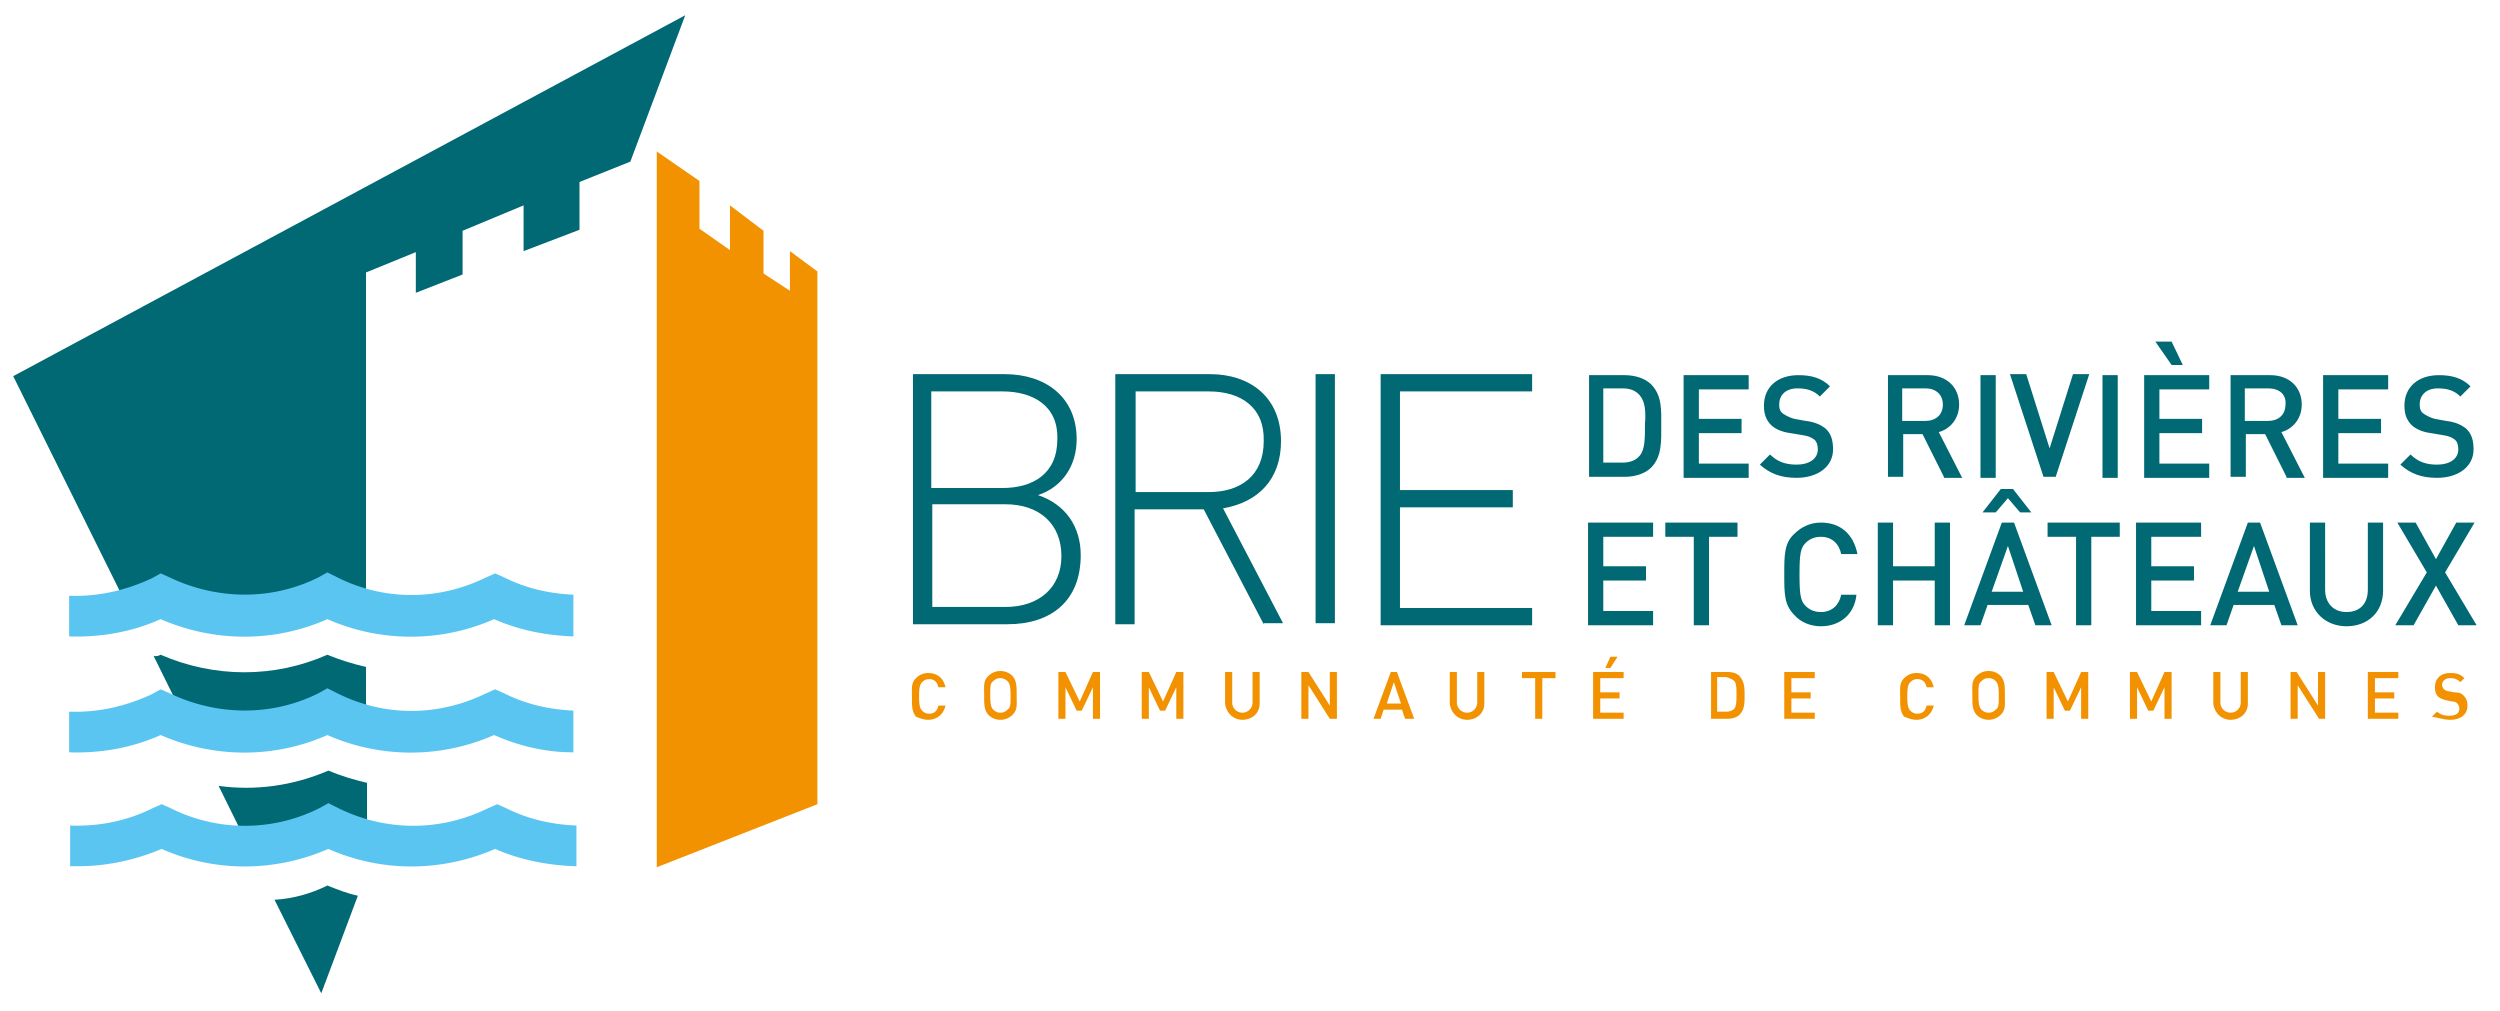 <svg xmlns="http://www.w3.org/2000/svg" viewBox="0 0 245.9 99.4" xmlns:v="https://vecta.io/nano"><path d="M80.4 26.7v52.4l-15.8 6.2V14.9l4.2 2.9v4.7l3 2.1v-4.4l3.3 2.5v4.2l2.6 1.7v-3.9l2.7 2zm10.9 44.1c.8 0 1.5-.5 1.7-1.4h-.7c-.1.5-.4.8-.9.8-.3 0-.5-.1-.7-.3s-.3-.5-.3-1.4.1-1.2.3-1.4.4-.3.7-.3c.5 0 .8.3.9.8h.7c-.2-.9-.8-1.4-1.7-1.4-.5 0-.9.2-1.2.5-.5.5-.4 1-.4 1.9s0 1.4.4 1.9c.3.1.7.3 1.2.3m7.8-3.8c.2.2.3.5.3 1.4s0 1.2-.3 1.4c-.2.2-.4.3-.7.3s-.5-.1-.7-.3-.3-.5-.3-1.4 0-1.2.3-1.4c.2-.2.4-.3.7-.3a1.08 1.08 0 0 1 .7.3m.5 3.3c.5-.5.4-1 .4-1.9s0-1.4-.4-1.9c-.3-.3-.7-.5-1.2-.5s-.9.2-1.2.5c-.5.5-.4 1-.4 1.9s0 1.4.4 1.9c.3.3.7.5 1.2.5s.9-.2 1.2-.5m8.6.4v-4.6h-.7l-1.3 2.9-1.4-2.9h-.7v4.6h.7v-3.1l1.1 2.3h.5l1.1-2.3v3.1h.7zm8.2 0v-4.6h-.7l-1.3 2.9-1.4-2.9h-.7v4.6h.7v-3.1l1.1 2.3h.5l1.1-2.3v3.1h.7zm5.8.1c.9 0 1.7-.6 1.7-1.6v-3.1h-.7v3a.94.94 0 1 1-2 0v-3h-.7v3.1c.1.9.8 1.6 1.7 1.6m9.3-.1v-4.6h-.7v3.3l-2.1-3.3h-.7v4.6h.7v-3.3l2.1 3.3h.7zm6.3-1.5h-1.4l.7-2.1.7 2.1zm1.3 1.5l-1.7-4.6h-.6l-1.7 4.6h.7l.3-.9h1.8l.3.9h.9zm5.2.1c.9 0 1.7-.6 1.7-1.6v-3.1h-.7v3a.94.94 0 1 1-2 0v-3h-.7v3.1c.1.9.8 1.6 1.7 1.6m8.7-4.1v-.6h-3.3v.6h1.3v4h.7v-4h1.3zm6.1-2.1h-.7l-.5 1.1h.5l.7-1.1zm.6 6.1v-.6h-2.3v-1.4h1.9v-.6h-1.9v-1.4h2.3v-.6h-3v4.6h3zm10.9-3.7c.2.3.2.7.2 1.3s0 1.1-.2 1.4c-.2.2-.5.3-.8.3h-.9v-3.4h.9c.3.1.6.2.8.4m.5 3.3c.5-.5.5-1.2.5-1.9s0-1.3-.5-1.9c-.3-.3-.7-.4-1.2-.4h-1.6v4.6h1.6c.4 0 .9-.1 1.2-.4m7.4.4v-.6h-2.3v-1.4h1.9v-.6h-1.9v-1.4h2.3v-.6h-3v4.6h3zm10 .1c.8 0 1.5-.5 1.7-1.4h-.7c-.1.5-.4.8-.9.8-.3 0-.5-.1-.7-.3s-.3-.5-.3-1.4.1-1.2.3-1.4.4-.3.7-.3c.5 0 .8.3.9.8h.7c-.2-.9-.8-1.4-1.7-1.4-.5 0-.9.2-1.2.5-.5.5-.4 1-.4 1.9s0 1.4.4 1.9c.3.1.7.3 1.2.3m7.8-3.8c.2.2.3.5.3 1.4s0 1.2-.3 1.4c-.2.2-.4.3-.7.3s-.5-.1-.7-.3-.3-.5-.3-1.4 0-1.2.3-1.4c.2-.2.4-.3.7-.3s.5.1.7.3m.5 3.3c.5-.5.4-1 .4-1.9s0-1.4-.4-1.9c-.3-.3-.7-.5-1.2-.5s-.9.2-1.2.5c-.5.5-.4 1-.4 1.9s0 1.4.4 1.9c.3.3.7.5 1.2.5s.9-.2 1.2-.5m8.6.4v-4.6h-.7l-1.3 2.9-1.4-2.9h-.7v4.6h.7v-3.1l1.1 2.3h.5l1.1-2.3v3.1h.7zm8.2 0v-4.6h-.7l-1.3 2.9-1.4-2.9h-.7v4.6h.7v-3.1l1.1 2.3h.5l1.1-2.3v3.1h.7zm5.8.1c.9 0 1.7-.6 1.7-1.6v-3.1h-.7v3a.94.94 0 1 1-2 0v-3h-.7v3.1c.1.9.8 1.6 1.7 1.6m9.3-.1v-4.6h-.7v3.3l-2.1-3.3h-.6v4.6h.7v-3.3l2.1 3.3h.6zm7.2 0v-.6h-2.3v-1.4h1.9v-.6h-1.9v-1.4h2.3v-.6h-3v4.6h3zm5.1.1c1 0 1.7-.5 1.7-1.4 0-.4-.1-.7-.4-1-.2-.2-.4-.3-.9-.3l-.5-.1c-.2 0-.4-.1-.5-.2a.76.76 0 0 1-.2-.4c0-.4.3-.7.8-.7.4 0 .7.1 1 .4l.4-.4c-.4-.4-.8-.5-1.4-.5-1 0-1.5.6-1.5 1.4 0 .4.1.7.3.9s.5.3.9.4l.5.1c.3 0 .4.1.5.2s.2.3.2.5c0 .5-.4.7-1 .7-.5 0-.8-.1-1.2-.4l-.5.5c.7.1 1.2.3 1.8.3" fill="#f39200"/><path d="M98.9 49.6h-7.2v10.1h7.2c3.3 0 5.5-1.9 5.5-5 0-3.2-2.2-5.1-5.5-5.1m-.3-11.1h-7V48h7c3 0 5.4-1.4 5.4-4.8.1-3.3-2.4-4.7-5.4-4.7m.5 22.9h-9.3V36.8h9c4.1 0 7.1 2.3 7.1 6.4 0 2.6-1.4 4.7-3.8 5.5 2.7.9 4.2 3.1 4.2 5.9 0 4.5-2.9 6.8-7.2 6.8m19.8-22.9h-7.2v9.9h7.2c3.1 0 5.4-1.6 5.4-5 .1-3.3-2.2-4.9-5.4-4.9m5.4 22.9l-5.9-11.3h-6.8v11.3h-1.9V36.8h9.3c4 0 7 2.3 7 6.6 0 3.7-2.2 6-5.7 6.6l5.9 11.3h-1.9zm5.1-24.6h1.9v24.5h-1.9V36.8zm6.4 24.6V36.8h14.9v1.7h-13v9.7h11.1v1.7h-11.1v9.9h13v1.7h-14.9zm25.5-22.5c-.4-.5-1-.7-1.7-.7h-1.9v7.3h1.9c.7 0 1.3-.2 1.7-.7.5-.6.5-1.7.5-3.1.1-1.3 0-2.2-.5-2.8m1.1 7.1c-.6.6-1.6.9-2.6.9h-3.5v-10h3.5c1 0 2 .3 2.6.9 1.1 1.1 1 2.6 1 4 0 1.5.1 3.1-1 4.2m3.2.9v-10h6.4v1.4h-4.9v2.9h4.2v1.4h-4.2v3h4.9V47h-6.4zm11.1.1c-1.5 0-2.6-.4-3.6-1.3l1-1c.7.7 1.5 1 2.6 1 1.3 0 2.1-.6 2.1-1.5 0-.4-.1-.8-.4-1s-.5-.3-1.1-.4l-1.2-.2c-.8-.1-1.5-.4-1.9-.8-.5-.5-.7-1.1-.7-1.9 0-1.8 1.3-3 3.4-3 1.3 0 2.3.3 3.1 1.1l-1 1c-.6-.6-1.3-.8-2.2-.8-1.2 0-1.8.7-1.8 1.6 0 .4.1.7.4.9s.7.4 1.1.5l1.1.2c.9.1 1.5.4 1.9.7.6.5.8 1.2.8 2.1 0 1.7-1.5 2.8-3.6 2.8m12.7-8.8h-2.3v3.2h2.3c1 0 1.7-.6 1.7-1.6s-.7-1.6-1.7-1.6m1.8 8.7l-2.1-4.2h-1.9v4.2h-1.5v-10h3.9c1.9 0 3.1 1.2 3.1 2.9 0 1.4-.9 2.4-2 2.7L193 47h-1.8zm3.6-10h1.5V47h-1.5V36.9zm7.4 10H201l-3.3-10.1h1.6l2.3 7.3 2.3-7.3h1.6l-3.3 10.1zm4.6-10h1.5V47h-1.5V36.9zm6.8-1l-1.6-2.3h1.6l1.1 2.3h-1.1zm-2.7 11v-10h6.4v1.4h-4.9v2.9h4.2v1.4h-4.2v3h4.9V47h-6.4zm12.2-8.7h-2.3v3.2h2.3c1 0 1.7-.6 1.7-1.6.1-1-.6-1.6-1.7-1.6m1.8 8.7l-2.1-4.2h-1.9v4.2h-1.5v-10h3.9c1.9 0 3.1 1.2 3.1 2.9 0 1.4-.9 2.4-2 2.7l2.3 4.5h-1.8zm3.6 0v-10h6.4v1.4H230v2.9h4.2v1.4H230v3h4.9V47h-6.4zm11.2.1c-1.5 0-2.6-.4-3.6-1.3l1-1c.7.7 1.5 1 2.6 1 1.3 0 2.1-.6 2.1-1.5 0-.4-.1-.8-.4-1s-.5-.3-1.1-.4l-1.2-.2c-.8-.1-1.5-.4-1.9-.8-.5-.5-.7-1.1-.7-1.9 0-1.8 1.3-3 3.4-3 1.3 0 2.3.3 3.1 1.1l-1 1c-.6-.6-1.3-.8-2.2-.8-1.2 0-1.8.7-1.8 1.6 0 .4.1.7.4.9s.7.4 1.1.5l1.1.2c.9.1 1.5.4 1.9.7.6.5.8 1.2.8 2.1 0 1.7-1.5 2.8-3.6 2.8m-83.5 14.5V51.4h6.4v1.4h-4.9v2.9h4.2v1.4h-4.2v3h4.9v1.4h-6.4zm11.9-8.7v8.7h-1.5v-8.7h-2.8v-1.4h7.1v1.4h-2.8zm11 8.8c-1 0-2-.4-2.6-1.1-1-1-1-2.1-1-4s0-3.1 1-4c.7-.7 1.6-1.1 2.6-1.1 1.9 0 3.2 1.1 3.6 3.1h-1.6c-.2-1-.9-1.7-2-1.7-.6 0-1.1.2-1.5.6-.5.5-.6 1.1-.6 3.1s.1 2.6.6 3.1c.4.4.9.6 1.5.6 1.1 0 1.8-.7 2-1.7h1.5c-.2 2-1.7 3.1-3.5 3.1m11.2-.1v-4.4h-4.1v4.4h-1.5V51.4h1.5v4.3h4.1v-4.3h1.5v10.1h-1.5zm7.2-7.8l-1.6 4.5h3.1l-1.5-4.5zm1.2-3.3l-1.2-1.4-1.2 1.4H195l1.8-2.3h1.2l1.8 2.3h-1.1zm1.5 11.1l-.7-2h-4l-.7 2h-1.6l3.7-10.1h1.2l3.7 10.1h-1.6zm5.5-8.7v8.7h-1.5v-8.7h-2.8v-1.4h7.1v1.4h-2.8zm4.4 8.7V51.4h6.4v1.4h-4.9v2.9h4.2v1.4h-4.2v3h4.9v1.4h-6.4zm11.6-7.8l-1.6 4.5h3.1l-1.5-4.5zm2.7 7.8l-.7-2h-4l-.7 2h-1.6l3.7-10.1h1.2l3.7 10.1h-1.6zm6.4.1c-2 0-3.6-1.4-3.6-3.5v-6.7h1.5V58c0 1.3.8 2.2 2.1 2.2s2.1-.8 2.1-2.2v-6.6h1.5v6.7c0 2.1-1.5 3.5-3.6 3.5m11-.1l-2.2-3.9-2.2 3.9h-1.8l3.1-5.2-2.9-4.9h1.8l2 3.6 2-3.6h1.8l-2.9 4.9 3.1 5.2h-1.8zm-226 2.9c5.3 2.3 11.2 2.3 16.4 0 1.2.5 2.5.9 3.8 1.2v7.2c-1-.3-1.9-.6-2.9-1.1l-1-.5-.9.5c-3.8 1.9-8.1 2.2-12.1.9l-4-8.1c.3.1.5 0 .7-.1m15.5 18.8c-2 .9-4 1.5-6.1 1.6l-3.7-7.5c3.6.5 7.3 0 10.8-1.5 1.2.5 2.5.9 3.8 1.2v4.6l1.5.2-1 2.6c-1.2-.3-2.4-.7-3.5-1.3l-1-.5-.8.6zm.9 3.9c1 .4 2 .8 3 1l-3.6 9.6-4.6-9.2c1.8-.1 3.6-.6 5.2-1.4M67.4 1.5L62 15.9l-5 2v4.7l-5.5 2.1v-4.5l-6 2.5V27l-4.6 1.8v-4l-4.9 2v34.7c-1-.3-1.9-.6-2.9-1.1l-1-.5-.9.5c-4.6 2.3-10 2.2-14.6 0l-.9-.4-.9.5c-.5.2-1 .5-1.5.7L1.3 37 67.4 1.5z" fill="#006974"/><path d="M56.5 85.2c-2.6-.1-5.3-.6-7.8-1.7-5.3 2.3-11.2 2.3-16.4 0-5.3 2.3-11.2 2.3-16.4 0-2.6 1.1-5.4 1.7-8.2 1.7h-.8v-4c2.7.1 5.5-.4 8.1-1.7l.9-.4.9.4a16.31 16.31 0 0 0 14.6 0l.9-.5 1 .5c4.7 2.3 10 2.3 14.7 0l.9-.4.9.4c2.2 1.1 4.5 1.6 6.9 1.7v4zm0-15.3c-2.4-.1-4.7-.6-6.9-1.7l-.9-.4-.9.4c-4.7 2.3-10 2.3-14.6 0l-1-.5-.9.5c-4.6 2.3-10 2.2-14.6 0l-.9-.4-.9.5c-2.6 1.2-5.3 1.8-8.1 1.7v4c3 .1 6.1-.4 9-1.7 5.3 2.3 11.2 2.3 16.4 0a20.35 20.35 0 0 0 16.4 0c2.5 1.1 5.1 1.7 7.8 1.7v-4.1zm0-11.4c-2.4-.1-4.7-.6-6.9-1.7l-.9-.4-.9.4c-4.7 2.3-10 2.3-14.6 0l-1-.5-.9.5c-4.6 2.3-10 2.2-14.6 0l-.9-.4-.9.5c-2.6 1.2-5.3 1.8-8.1 1.7v4c3 .1 6.1-.4 9-1.7 5.3 2.3 11.2 2.3 16.4 0a20.35 20.35 0 0 0 16.4 0c2.5 1.1 5.1 1.6 7.8 1.7v-4.1z" fill="#5bc5f2"/></svg>